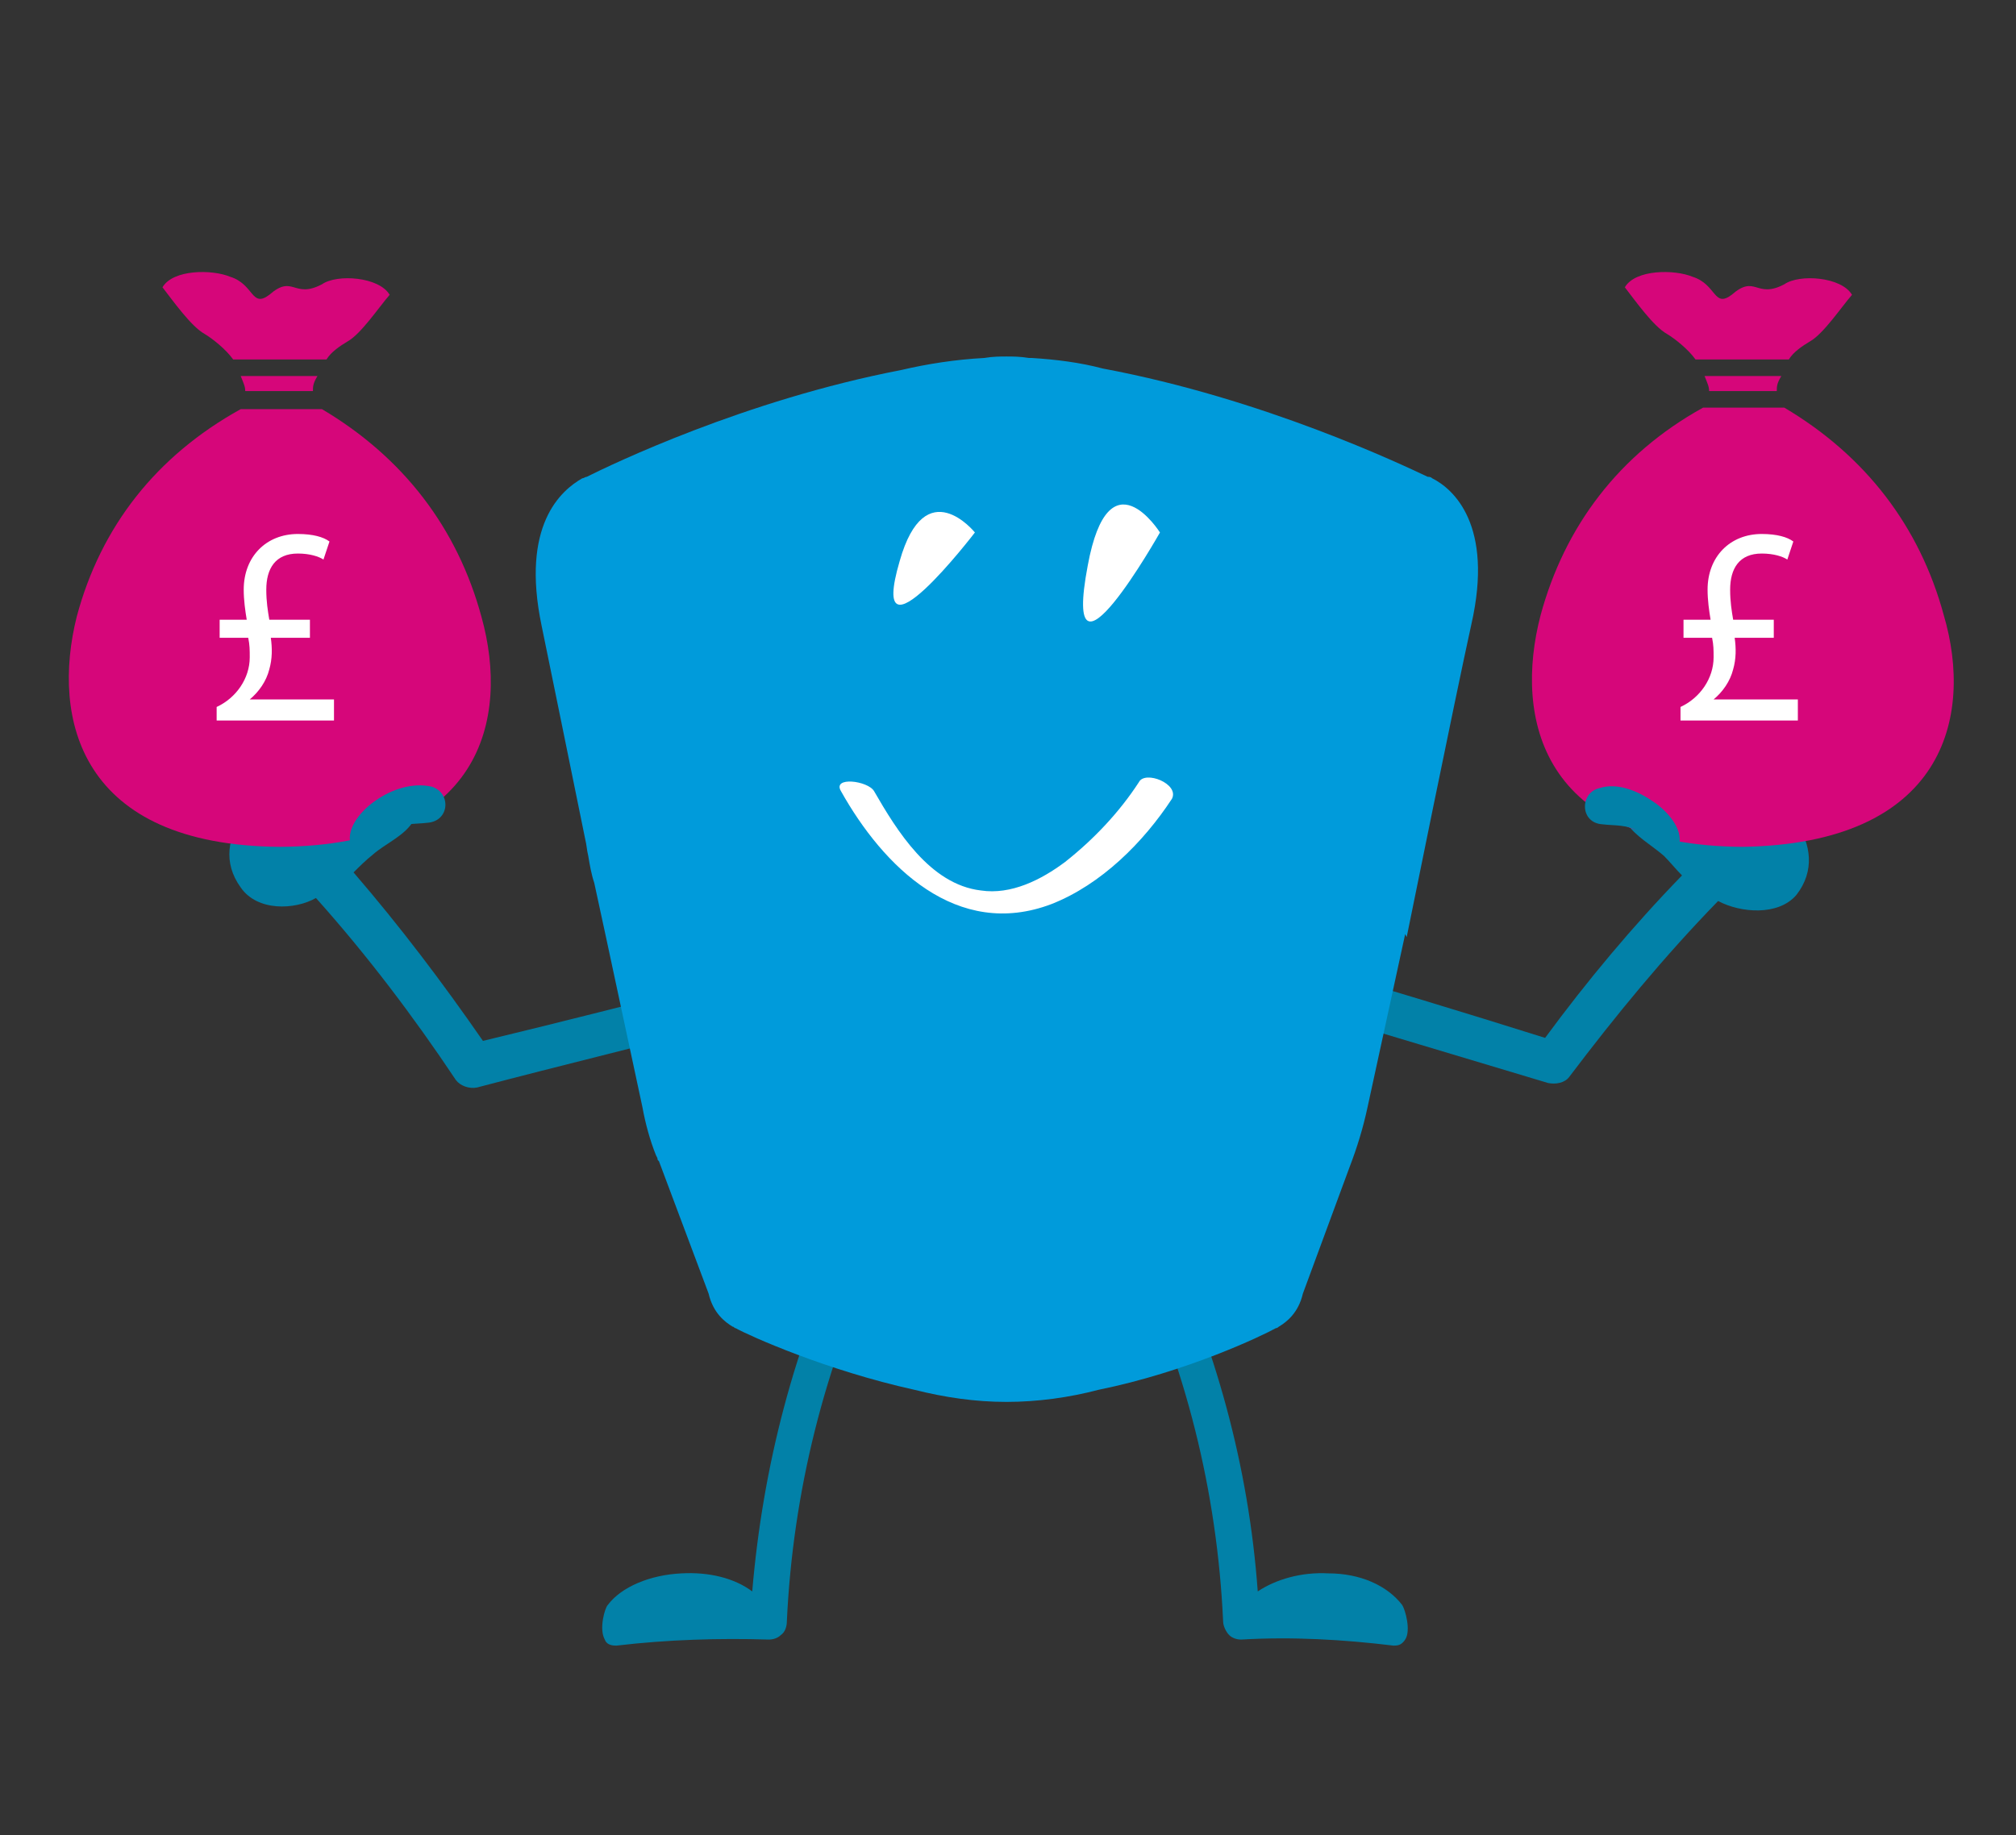 <?xml version="1.0" encoding="utf-8"?>
<!-- Generator: Adobe Illustrator 21.1.0, SVG Export Plug-In . SVG Version: 6.00 Build 0)  -->
<svg version="1.1" id="Layer_1" xmlns="http://www.w3.org/2000/svg" xmlns:xlink="http://www.w3.org/1999/xlink" x="0px" y="0px"
	 viewBox="0 0 134 122" style="enable-background:new 0 0 134 122;" xml:space="preserve">
<rect x="0" y="0" width="134" height="122" fill="#333333" stroke="none"/>
<path style="fill:#0281A8;" d="M57.9,81.4c-0.6-0.3-1.2-0.1-1.5,0.5c-3.6,7.5-5.7,15.6-6.4,23.9c-1.2-0.9-2.9-1.3-4.7-1.2
	c-2.1,0.1-4,0.9-4.9,2.1l0,0c-0.2,0.2-0.6,1.6-0.2,2.3c0.1,0.3,0.4,0.4,0.7,0.4c0,0,0.1,0,0.1,0c3.4-0.4,6.8-0.5,10.1-0.4
	c0.3,0,0.6-0.1,0.8-0.3c0.3-0.2,0.4-0.6,0.4-0.9c0.4-8.6,2.5-17,6.2-24.8C58.9,82.4,58.5,81.7,57.9,81.4z"/>
<path style="fill:#0281A8;" d="M93.2,106.7L93.2,106.7c-1-1.3-2.8-2.1-4.9-2.1c-1.8-0.1-3.5,0.4-4.7,1.2c-0.6-8.3-2.8-16.3-6.4-23.9
	c-0.2-0.4-0.5-0.6-0.9-0.7c-0.4,0-0.9,0.2-1.1,0.6c-0.3,0.4-0.3,0.8-0.1,1.2c3.7,7.8,5.8,16.1,6.2,24.8c0,0.3,0.2,0.7,0.4,0.9
	c0.2,0.2,0.5,0.3,0.8,0.3c3.4-0.2,6.8,0,10.1,0.4c0,0,0.1,0,0.1,0c0.3,0,0.5-0.1,0.7-0.4C93.8,108.4,93.4,107,93.2,106.7z"/>
<path style="fill:#0281A8;" d="M21,59.7C21,59.7,21.1,59.7,21,59.7c3.4,3.8,6.5,7.9,9.3,12.1c0.3,0.4,0.9,0.6,1.4,0.5
	c5.7-1.5,11.5-2.9,17.2-4.4c1.8-0.5,1.3-3.3-0.5-2.8c-5.4,1.4-10.9,2.8-16.3,4.1c-2.7-3.9-5.5-7.6-8.6-11.2c0.4-0.4,0.8-0.8,1.3-1.2
	c0.8-0.7,2-1.2,2.6-2.1c0.3-0.4,0.1-1-0.4-1.2c-1.1-0.3-2.3,0.1-3.3,0.6c-0.3-1.4-1.3-2.6-3-2.5c-3.3,0.3-7.1,4.1-4.7,7.4
	C17.1,60.6,19.6,60.5,21,59.7z"/>
<path style="fill:#0281A8;" d="M114.2,59.9C114.2,59.9,114.2,59.8,114.2,59.9c-3.6,3.7-6.8,7.6-9.9,11.7c-0.3,0.4-0.9,0.5-1.4,0.4
	c-5.7-1.7-11.3-3.4-17-5.1c-1.8-0.5-1.1-3.4,0.7-2.8c5.4,1.6,10.7,3.2,16.1,4.9c2.8-3.8,5.8-7.4,9.1-10.8c-0.4-0.4-0.8-0.9-1.2-1.3
	c-0.8-0.7-1.9-1.3-2.5-2.2c-0.3-0.4,0-1,0.5-1.2c1.1-0.3,2.3,0.2,3.3,0.8c0.4-1.4,1.4-2.6,3.1-2.4c3.3,0.4,6.9,4.4,4.4,7.6
	C118.2,60.9,115.7,60.7,114.2,59.9z"/>
<path style="fill:#009BDB;" d="M95.2,31.8L95.2,31.8C95.2,31.8,95.2,31.8,95.2,31.8c-0.1-0.1-0.2-0.1-0.3-0.1
	c-1.7-0.8-10.9-5.2-21.6-7.2c-1.5-0.4-3.1-0.6-4.7-0.7c-0.1,0-0.1,0-0.2,0c-0.6-0.1-1.1-0.1-1.5-0.1c-0.4,0-0.9,0-1.5,0.1l0,0
	c-1.9,0.1-3.8,0.4-5.5,0.8c-10.4,2-19.3,6.3-20.9,7.1c-0.1,0-0.2,0.1-0.3,0.1l0,0l0,0c-1.4,0.8-4.1,3.1-2.7,9.8
	c0.6,2.9,1.9,9.3,2.9,14.2c0.1,0.4,0.1,0.7,0.2,1.1h0l0,0c0.1,0.6,0.2,1.2,0.4,1.8l0.8,3.7c0,0,0,0,0,0v0l2.4,11.2h0
	c0.2,1.1,0.5,2.2,0.9,3.2l0,0l0.1,0.2c0,0.1,0,0.1,0.1,0.2l3.3,8.8c0.3,1.3,1.1,1.9,1.6,2.2l0,0l0,0c0.1,0,0.1,0.1,0.2,0.1
	c0.9,0.5,6,2.8,11.9,4.1c2,0.5,4,0.8,6.1,0.8c2.1,0,4.2-0.3,6.1-0.8c5.9-1.2,10.9-3.6,11.8-4.1c0,0,0.1,0,0.2-0.1c0,0,0,0,0,0l0,0
	c0.5-0.3,1.3-0.9,1.6-2.2l3.1-8.4c0.5-1.3,0.9-2.6,1.2-4h0l2.5-11.5l0.1,0.2c0,0,3.2-15.8,4.3-20.8C99.3,34.9,96.6,32.5,95.2,31.8z"
	/>
<path style="fill:#FFFFFF;" d="M75.7,52c-1.3,2-3,3.8-4.9,5.3c-1.6,1.2-3.6,2.2-5.6,1.9c-3.4-0.4-5.6-4-7.1-6.6
	c-0.4-0.7-2.8-1-2.2,0c2.8,5,7.7,9.9,14,7.5c3.3-1.3,6.1-4.1,8-7C78.4,52.1,76.1,51.2,75.7,52"/>
<path style="fill:#FFFFFF;" d="M59.8,37.3c-2.2,7.5,5-1.9,5-1.9S61.5,31.3,59.8,37.3"/>
<path style="fill:#FFFFFF;" d="M72.3,37.6c-1.8,9.5,4.8-2.2,4.8-2.2S73.7,30,72.3,37.6"/>
<g>
	<g>
		<path style="fill:#D6067A;" d="M21.7,23.9c0.3-0.5,0.9-0.9,1.4-1.2c0.9-0.5,2.1-2.3,2.8-3.1c-0.7-1.2-3.5-1.4-4.5-0.7
			c-1.9,1-1.9-0.7-3.5,0.7c-1.2,0.9-1-0.7-2.6-1.2c-1.2-0.5-3.8-0.5-4.5,0.7c0.7,0.9,1.9,2.6,2.8,3.1c0.5,0.3,1.4,1,1.9,1.7H21.7z"
			/>
		<path style="fill:#D6067A;" d="M20.8,26c0-0.3,0-0.5,0.3-1h-5.1c0.2,0.5,0.3,0.7,0.3,1H20.8z"/>
		<path style="fill:#D6067A;" d="M18.6,56.3C32,56.2,33.9,47.8,32,41c-1.6-5.9-5.2-10.6-10.6-13.8h-5.4C10.4,30.3,6.7,35,5.1,41
			C3.4,47.8,5.3,56.2,18.6,56.3z"/>
	</g>
	<g>
		<path style="fill:#FFFFFF;" d="M14.4,47.9V47c1.3-0.6,2.2-1.9,2.2-3.3c0-0.5,0-0.8-0.1-1.3h-1.9v-1.2h1.8c-0.1-0.6-0.2-1.3-0.2-2
			c0-2.2,1.5-3.7,3.6-3.7c1,0,1.7,0.2,2.1,0.5l-0.4,1.2c-0.3-0.2-0.9-0.4-1.7-0.4c-1.5,0-2.1,1-2.1,2.4c0,0.8,0.1,1.4,0.2,2h2.7v1.2
			H18c0.1,0.7,0.1,1.4-0.1,2.1c-0.2,0.8-0.7,1.5-1.3,2v0h5.6v1.4H14.4z"/>
	</g>
</g>
<g>
	<g>
		<path style="fill:#D6067A;" d="M118.9,23.9c0.3-0.5,0.9-0.9,1.4-1.2c0.9-0.5,2.1-2.3,2.8-3.1c-0.7-1.2-3.5-1.4-4.5-0.7
			c-1.9,1-1.9-0.7-3.5,0.7c-1.2,0.9-1-0.7-2.6-1.2c-1.2-0.5-3.8-0.5-4.5,0.7c0.7,0.9,1.9,2.6,2.8,3.1c0.5,0.3,1.4,1,1.9,1.7H118.9z"
			/>
		<path style="fill:#D6067A;" d="M118.1,26c0-0.3,0-0.5,0.3-1h-5.1c0.2,0.5,0.3,0.7,0.3,1H118.1z"/>
		<path style="fill:#D6067A;" d="M115.8,56.3c13.4-0.2,15.4-8.6,13.4-15.4c-1.6-5.9-5.2-10.6-10.6-13.8h-5.4
			c-5.6,3.1-9.2,7.9-10.8,13.8C100.6,47.8,102.5,56.2,115.8,56.3z"/>
	</g>
	<g>
		<path style="fill:#FFFFFF;" d="M111.7,47.9V47c1.3-0.6,2.2-1.9,2.2-3.3c0-0.5,0-0.8-0.1-1.3h-1.9v-1.2h1.8c-0.1-0.6-0.2-1.3-0.2-2
			c0-2.2,1.5-3.7,3.6-3.7c1,0,1.7,0.2,2.1,0.5l-0.4,1.2c-0.3-0.2-0.9-0.4-1.7-0.4c-1.5,0-2.1,1-2.1,2.4c0,0.8,0.1,1.4,0.2,2h2.7v1.2
			h-2.6c0.1,0.7,0.1,1.4-0.1,2.1c-0.2,0.8-0.7,1.5-1.3,2v0h5.6v1.4H111.7z"/>
	</g>
</g>
<path style="fill:#0281A8;" d="M28.7,52.3C27.4,52,26,52.5,25,53.2c-0.9,0.6-2,1.8-1.7,2.9c0.1,0.4,0.6,0.6,1,0.5
	c0.7-0.2,1.1-1,1.7-1.4c0.7-0.5,1.6-0.4,2.4-0.5C29.9,54.6,30,52.7,28.7,52.3z"/>
<path style="fill:#0281A8;" d="M106.3,52.4c1.2-0.4,2.6,0.2,3.6,0.9c0.9,0.6,2,1.8,1.7,2.9c-0.1,0.4-0.6,0.6-1,0.5
	c-0.7-0.2-1.1-1-1.7-1.4c-0.7-0.5-1.6-0.4-2.4-0.5C105,54.7,105,52.7,106.3,52.4z"/>
</svg>
